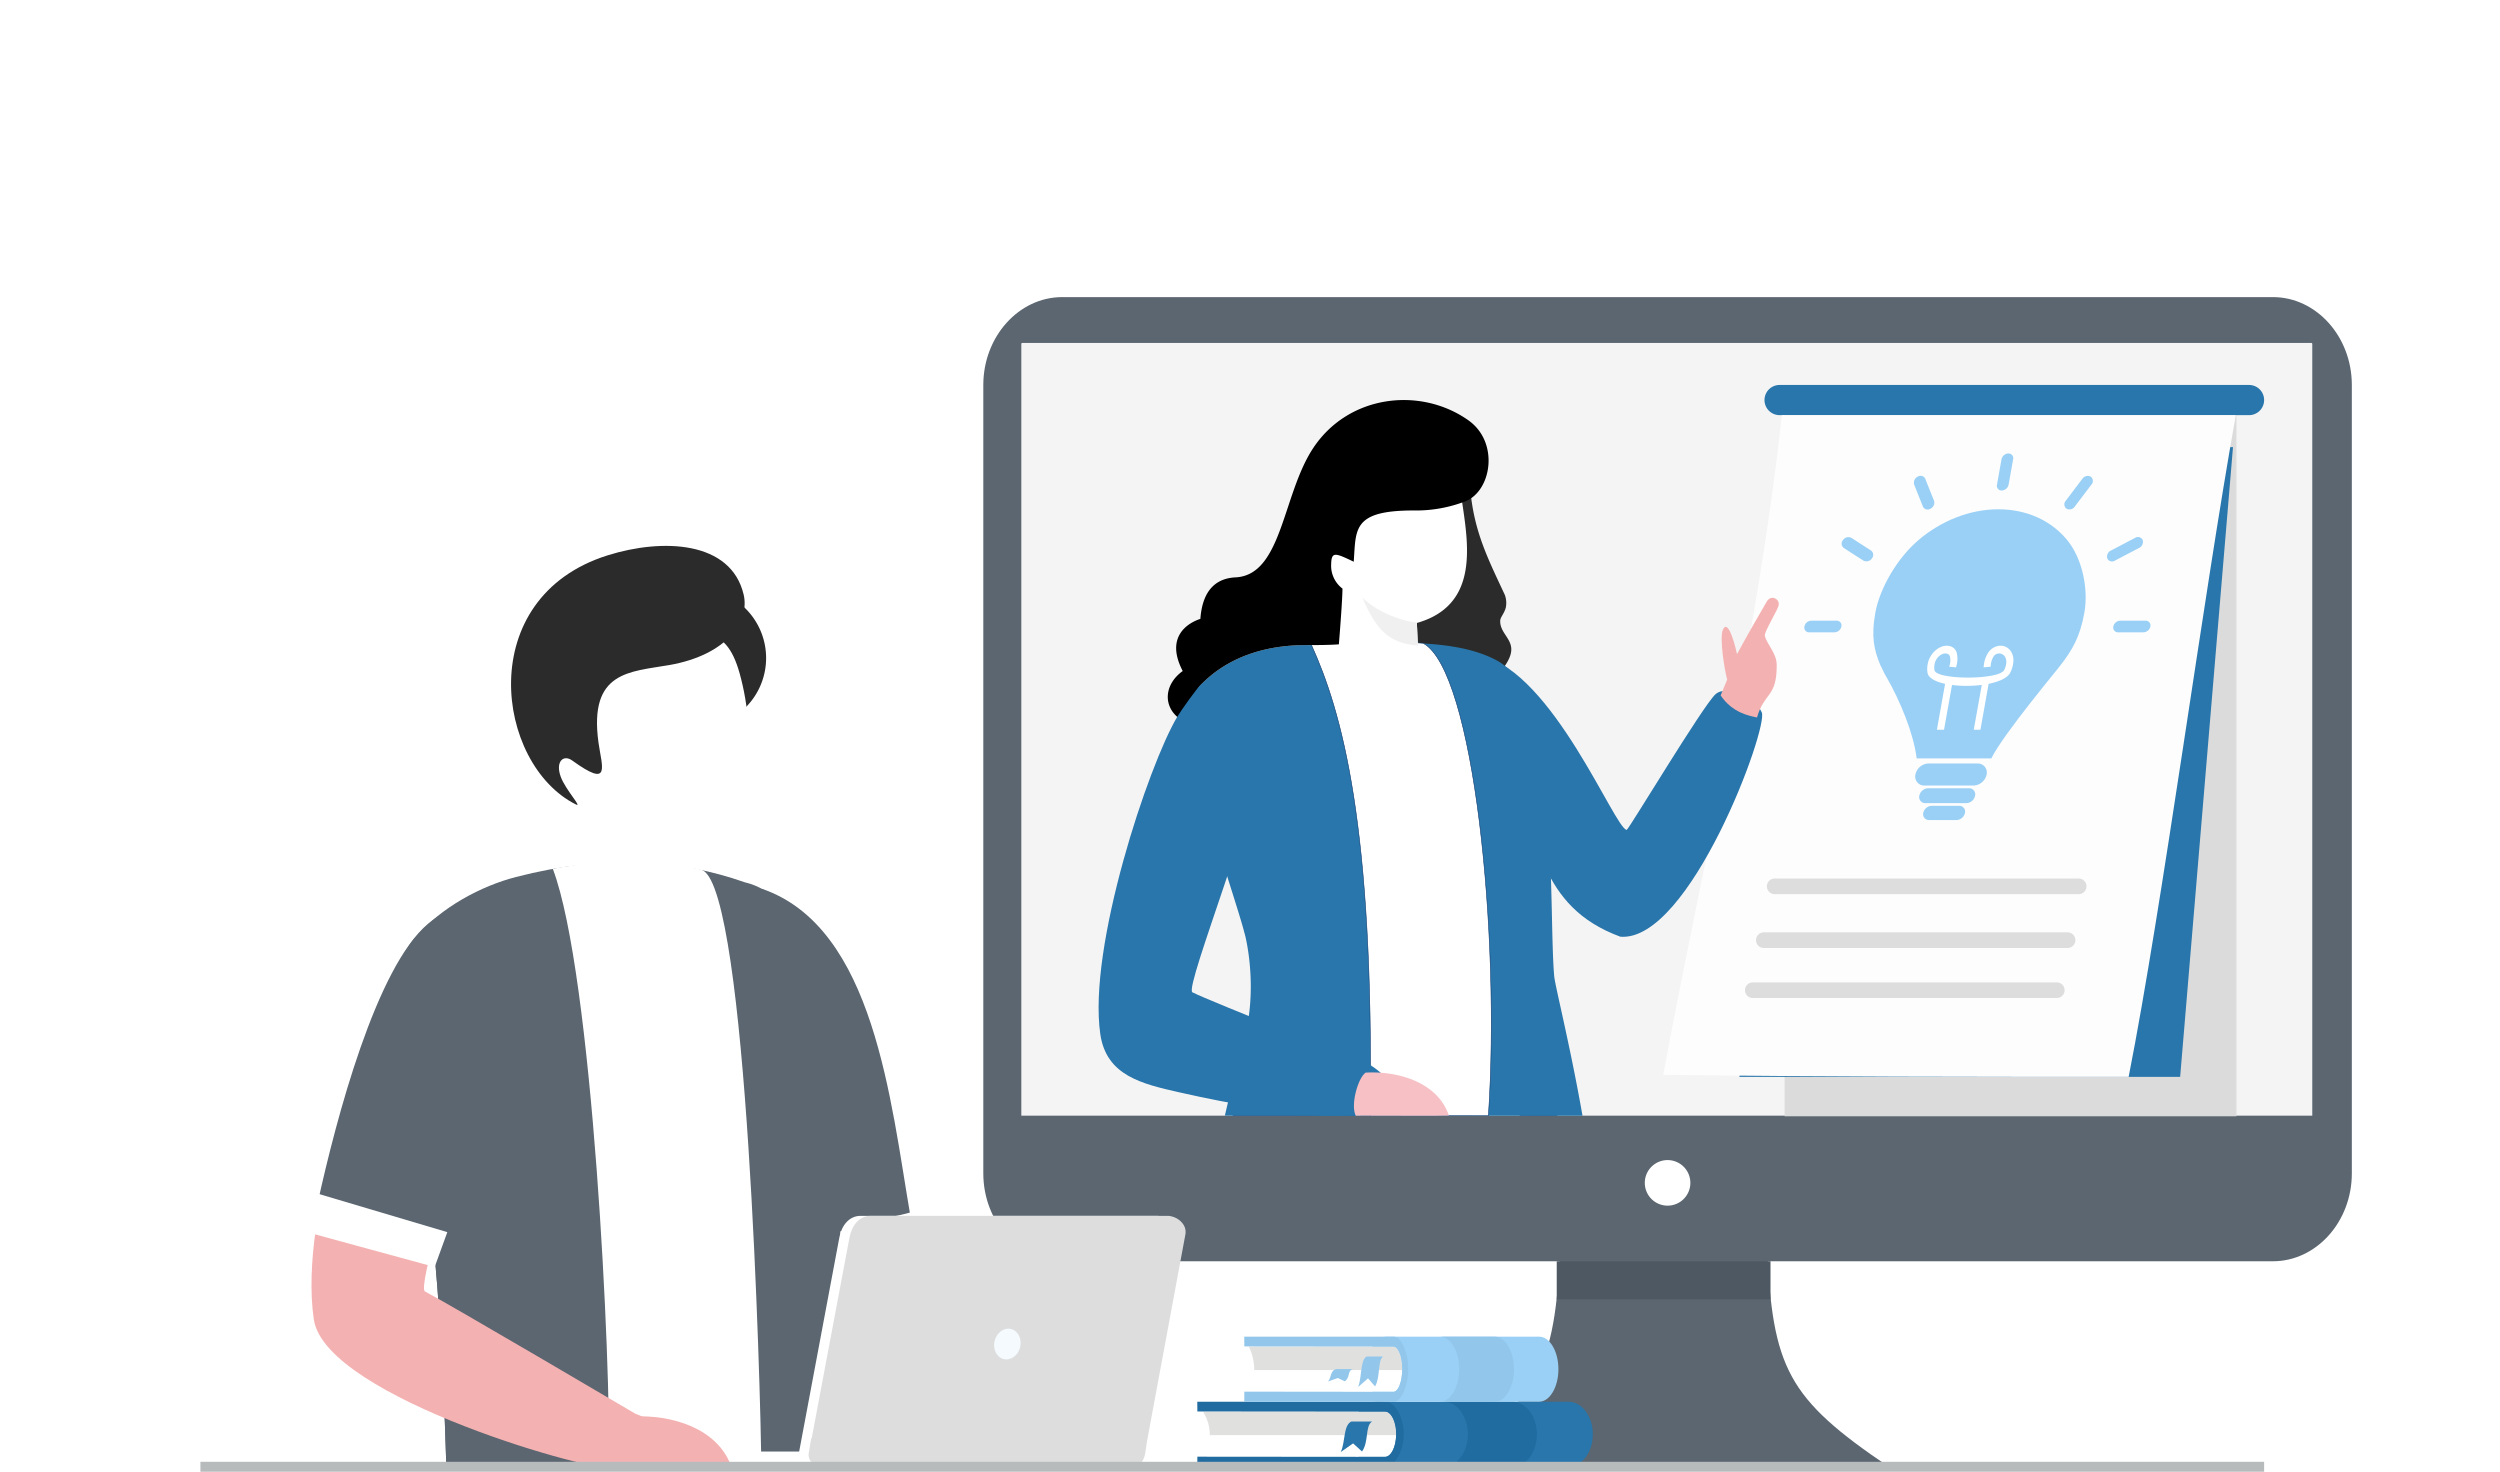 <svg xmlns="http://www.w3.org/2000/svg" xmlns:xlink="http://www.w3.org/1999/xlink" width="1010.25" height="594.724" viewBox="0 0 1010.25 594.724">
  <defs>
    <filter id="Path_9025" x="230.542" y="320.895" width="51.209" height="65.418" filterUnits="userSpaceOnUse">
      <feOffset dy="1" input="SourceAlpha"/>
      <feGaussianBlur stdDeviation="0.5" result="blur"/>
      <feFlood flood-opacity="0.102"/>
      <feComposite operator="in" in2="blur"/>
      <feComposite in="SourceGraphic"/>
    </filter>
    <filter id="Path_9029" x="214.591" y="251.294" width="92.445" height="99.615" filterUnits="userSpaceOnUse">
      <feOffset dy="1" input="SourceAlpha"/>
      <feGaussianBlur stdDeviation="1.5" result="blur-2"/>
      <feFlood flood-opacity="0.09"/>
      <feComposite operator="in" in2="blur-2"/>
      <feComposite in="SourceGraphic"/>
    </filter>
  </defs>
  <g id="Group_8441" data-name="Group 8441" transform="translate(-117.791 -156.231)">
    <path id="Path_9002" data-name="Path 9002" d="M593.085,177.1c-51.173,17.247-99.819,54.174-138.135,88.6-79.791,71.695-91.7,86.767-190.133,146.961-57.37,35.081-102.6,64.75-124.887,104.432-62.6,111.465,11.963,231.856,168.211,231.856H943.3s74.714,1.53,129.236-58.047c184.788-201.925-121.7-634.382-479.452-513.8" transform="translate(0 0)" fill="#fff" fill-rule="evenodd"/>
    <path id="Path_9003" data-name="Path 9003" d="M1743.724,1517c-2.239,48.577-8.162,60.861-49.212,88.543h181.971c-41.049-27.682-46.973-39.966-49.212-88.543l-41.774-3.948Z" transform="translate(-995.413 -856.584)" fill="#5b6670" fill-rule="evenodd"/>
    <path id="Path_9004" data-name="Path 9004" d="M1227.454,481.88H1716.7c17.537,0,31.886,15.974,31.886,35.5v314.1h0v4.519c0,19.523-14.348,35.5-31.886,35.5H1227.453c-17.537,0-31.886-15.973-31.886-35.5V517.377c0-19.523,14.349-35.5,31.887-35.5" transform="translate(-680.42 -205.588)" fill="#5b6670" fill-rule="evenodd"/>
    <path id="Path_9005" data-name="Path 9005" d="M1237.615,532.094h520.9a.414.414,0,0,1,.389.433V844.365H1237.226V532.527a.414.414,0,0,1,.389-.433" transform="translate(-706.72 -237.289)" fill="#f5f4f4" fill-rule="evenodd"/>
    <rect id="Rectangle_4135" data-name="Rectangle 4135" width="182.095" height="283.083" transform="translate(839.191 323.994)" fill="#dbdbdb"/>
    <path id="Path_9068" data-name="Path 9068" d="M0,0H182.1V283.083H0Z" transform="translate(839.191 323.994)" fill="none" stroke="#dbdbdb" stroke-width="0.5"/>
    <path id="Path_9006" data-name="Path 9006" d="M2057.9,590.366h189.7a6.1,6.1,0,0,0,0-12.2H2057.9a6.1,6.1,0,0,0,0,12.2" transform="translate(-1220.975 -266.372)" fill="#2876ab" fill-rule="evenodd"/>
    <path id="Path_9007" data-name="Path 9007" d="M2024.308,900.781h178.1L2223.766,646.3H2045.38Z" transform="translate(-1203.619 -309.387)" fill="#2876ab" fill-rule="evenodd"/>
    <path id="Path_9008" data-name="Path 9008" d="M1988.728,611.264c-10.207,93.131-30.437,172.559-47.956,266.563,62.694.838,125.719.838,188.081.838,13.658-69.185,30.182-194.216,43.315-267.4Z" transform="translate(-1150.881 -287.27)" fill="#fdfdfd" fill-rule="evenodd"/>
    <path id="Path_9009" data-name="Path 9009" d="M2045.513,1178.159h122.844a3.159,3.159,0,0,1,0,6.317H2045.513a3.159,3.159,0,0,1,0-6.317" transform="translate(-1215.012 -645.162)" fill="#ddd" fill-rule="evenodd"/>
    <path id="Path_9010" data-name="Path 9010" d="M2033.421,1233h122.844a3.159,3.159,0,1,1,0,6.317H2033.421a3.159,3.159,0,0,1,0-6.317" transform="translate(-1207.379 -679.784)" fill="#ddd" fill-rule="evenodd"/>
    <path id="Path_9011" data-name="Path 9011" d="M2176.382,782.248c5.707,9.91,11.03,23.139,12.195,32.856h30.18c2.313-4.8,9.372-14.247,15.822-22.472s12.278-15.258,12.162-15.213c4.809-6.207,7.877-11.539,9.6-21.168s-.8-22-7.087-29.553-16-12.251-27.667-12.251-23.076,4.7-32.06,12.251-15.93,19.939-17.652,29.553-.566,14.887,1.98,21.079c.915,1.659,1.464,3.259,2.529,4.918" transform="translate(-1296.263 -352.411)" fill="#9ad0f5" fill-rule="evenodd"/>
    <path id="Path_9012" data-name="Path 9012" d="M2254.826,866.76a6.244,6.244,0,0,1,4.076-2.7,5.029,5.029,0,0,1,3.128.444,5.279,5.279,0,0,1,2.212,2.193,6.616,6.616,0,0,1,.732,3.659,11.5,11.5,0,0,1-1.248,4.473c-1.07,2.183-4.509,3.689-8.751,4.548q-1.647,9.287-3.311,18.547h-2.695q1.622-9.044,3.244-18.1a48.791,48.791,0,0,1-12.029.03q-1.622,9.044-3.228,18.073h-2.877q1.646-9.266,3.31-18.547c-3.959-.859-6.821-2.37-7.121-4.548a10.393,10.393,0,0,1,.333-4.473,9.841,9.841,0,0,1,2.063-3.659,8.668,8.668,0,0,1,2.995-2.193,5.876,5.876,0,0,1,3.294-.444,3.873,3.873,0,0,1,3.111,2.7,10.056,10.056,0,0,1-.083,5.288c-.067.222-.117.444-.167.667-.932-.074-1.83-.163-2.745-.252.034-.207.1-.415.15-.622a6.861,6.861,0,0,0,.133-3.511,1.693,1.693,0,0,0-1.4-1.185,3.1,3.1,0,0,0-1.73.237,4.895,4.895,0,0,0-1.713,1.259,5.558,5.558,0,0,0-1.215,2.148,7.147,7.147,0,0,0-.216,3.007c.565,4.088,26.165,4.085,28.183,0a7.932,7.932,0,0,0,.865-3.007,4.119,4.119,0,0,0-.416-2.148,2.935,2.935,0,0,0-1.281-1.259,2.717,2.717,0,0,0-3.461.948,8.065,8.065,0,0,0-1.132,3.511c-.016.208-.05.415-.066.622-.965.089-1.9.178-2.828.252.017-.222.058-.444.083-.667a11.645,11.645,0,0,1,1.8-5.288" transform="translate(-1333.581 -446.818)" fill="#fff" fill-rule="evenodd"/>
    <path id="Path_9013" data-name="Path 9013" d="M2222.358,993.052h19.848a3.638,3.638,0,0,1,3.66,4.459h0a5.6,5.6,0,0,1-5.257,4.459h-19.848a3.639,3.639,0,0,1-3.66-4.459h0a5.6,5.6,0,0,1,5.258-4.459" transform="translate(-1325.286 -528.3)" fill="#9ad0f5" fill-rule="evenodd"/>
    <path id="Path_9014" data-name="Path 9014" d="M2224.952,1020.213h16.537a2.444,2.444,0,0,1,2.446,3.008h0a3.737,3.737,0,0,1-3.527,3.007h-16.537a2.459,2.459,0,0,1-2.479-3.007h0a3.789,3.789,0,0,1,3.561-3.008" transform="translate(-1328.014 -545.447)" fill="#9ad0f5" fill-rule="evenodd"/>
    <path id="Path_9015" data-name="Path 9015" d="M2229.116,1039.46h11.1a2.338,2.338,0,0,1,2.363,2.874h0a3.6,3.6,0,0,1-3.378,2.874h-11.114a2.344,2.344,0,0,1-2.363-2.874h0a3.618,3.618,0,0,1,3.394-2.874" transform="translate(-1330.747 -557.598)" fill="#9ad0f5" fill-rule="evenodd"/>
    <path id="Path_9016" data-name="Path 9016" d="M2211.2,662.629h0a2.169,2.169,0,0,1,.283,3.2c-2.255,2.968-4.5,5.918-6.738,8.888a2.589,2.589,0,0,1-3.344.859h0a2.18,2.18,0,0,1-.3-3.2q3.352-4.437,6.721-8.888a2.623,2.623,0,0,1,3.377-.859m-69.909,0h0a2.089,2.089,0,0,1,3.045.859q1.753,4.441,3.544,8.888a2.682,2.682,0,0,1-1.448,3.2h0a2.094,2.094,0,0,1-3.045-.859c-1.183-2.968-2.369-5.923-3.544-8.888A2.694,2.694,0,0,1,2141.286,662.629Zm-30.179,25.583h0a2.63,2.63,0,0,1,3.361-.859c2.649,1.712,5.307,3.438,7.969,5.141a2.2,2.2,0,0,1,.3,3.2h0a2.645,2.645,0,0,1-3.394.859c-2.646-1.7-5.309-3.405-7.953-5.125A2.19,2.19,0,0,1,2111.107,688.212Zm121.085,0h0a2.7,2.7,0,0,1-1.448,3.215c-3.262,1.715-6.538,3.424-9.783,5.125a2.1,2.1,0,0,1-3.061-.859h0a2.693,2.693,0,0,1,1.431-3.2c3.262-1.7,6.534-3.429,9.8-5.141A2.125,2.125,0,0,1,2232.192,688.212Zm3.111,34.96h0a2.959,2.959,0,0,1-2.778,2.355h-10.265a1.92,1.92,0,0,1-1.93-2.355h0a2.931,2.931,0,0,1,2.779-2.34h10.249A1.919,1.919,0,0,1,2235.3,723.172Zm-124.861,0h0a2.959,2.959,0,0,1-2.778,2.355H2097.4a1.906,1.906,0,0,1-1.9-2.355h0a2.923,2.923,0,0,1,2.745-2.34h10.265A1.908,1.908,0,0,1,2110.441,723.172Zm67.48-69.92h0a1.917,1.917,0,0,1,1.913,2.356q-.924,5.132-1.83,10.265a2.936,2.936,0,0,1-2.762,2.341h0a1.9,1.9,0,0,1-1.93-2.341q.906-5.13,1.83-10.265A2.958,2.958,0,0,1,2177.922,653.252Z" transform="translate(-1248.541 -313.778)" fill="#9ad0f5" fill-rule="evenodd"/>
    <path id="Path_9017" data-name="Path 9017" d="M2057.56,1119.144H2180.4a3.159,3.159,0,0,1,0,6.318H2057.56a3.159,3.159,0,0,1,0-6.318" transform="translate(-1222.618 -607.904)" fill="#ddd" fill-rule="evenodd"/>
    <rect id="Rectangle_4137" data-name="Rectangle 4137" width="86.379" height="15.394" transform="translate(746.867 665.903)" fill="#4d5862"/>
    <path id="Path_9018" data-name="Path 9018" d="M1929.8,1427.762a9.207,9.207,0,1,1-9.208,9.208,9.207,9.207,0,0,1,9.208-9.208" transform="translate(-1138.139 -802.741)" fill="#fff" fill-rule="evenodd"/>
    <path id="Path_9019" data-name="Path 9019" d="M952.675,1130.328c2.853,27.67,25.318,81.739,31.768,142.021l28.4-9.3c-8.119-46.99-14.626-117.164-60.167-132.721" transform="translate(-527.078 -614.965)" fill="#5b6670" fill-rule="evenodd"/>
    <path id="Path_9020" data-name="Path 9020" d="M997.4,1281.042q1.161,3.479,2.323,7.1l2.516-2.934c1.762,8.241,3.269,17.508,4.564,27.5,3.218,12.76,7.279,36.353,8.893,51.435l8.082-.282c-2.991-34.281-12.547-76.771-15.949-82.729Z" transform="translate(-555.313 -710.114)" fill="#5b6670" fill-rule="evenodd"/>
    <path id="Path_9021" data-name="Path 9021" d="M985.69,1514.953c5.5,41.581,58.092,84.1,90.3,85.092,7.671-.293,14.17-.093,18.45-1.547,10.819.03,23.591,4.928,26.932,4.769-4.244-14.02-19.511-17.616-32.988-17.98-21.375-22.748-54.607-48.53-59.184-76.428H985.553c.479,4.344-.492,1.337.138,6.094" transform="translate(-547.782 -853.939)" fill="#f4b1b1" fill-rule="evenodd"/>
    <path id="Path_9022" data-name="Path 9022" d="M1028.161,1487.857c8.616.67,25.173-1.521,34.543-4.621a54.759,54.759,0,0,1,2.357,12.624c-8.378,2.723-26.762,6.534-36.062,4.9Z" transform="translate(-574.733 -837.762)" fill="#fff" fill-rule="evenodd"/>
    <path id="Path_9023" data-name="Path 9023" d="M536.027,1131.489c-5.28,4.956-9.969,21.14-12.876,27.361-9.8,20.977-13.412,36.4-1.411,68.733l14.9-17.369c7.366,34.465,10.293,86.827,11.779,135.771H713.146c.021-105.254,1.939-225.731-44.208-236.66-26.386-9.233-56.264-11.462-92.445-2.109-13.955,3.608-30.081,12.131-40.467,24.272" transform="translate(-250.237 -596.58)" fill="#5b6670" fill-rule="evenodd"/>
    <path id="Path_9024" data-name="Path 9024" d="M746.374,1346.368h61.664c-.461-33.128-5.681-231.993-23.674-241.458-3.8-2-38.712-5.519-60.627-.589,16.019,42.192,23.609,200.235,22.637,242.046" transform="translate(-382.545 -596.964)" fill="#fff" fill-rule="evenodd"/>
    <g transform="matrix(1, 0, 0, 1, 117.79, 156.23)" filter="url(#Path_9025)">
      <path id="Path_9025-2" data-name="Path 9025" d="M781.151,1090.39l-.42-.027c-18.4-8.174-28.237-21.955-33.556-32.544h0l.87-29.847h47.339c-.289,1.036-.15,21.666-.044,34.217-1.3,11.734-9.155,22.569-14.189,28.2" transform="translate(-515.13 -706.58)" fill="#fff" fill-rule="evenodd"/>
    </g>
    <path id="Path_9026" data-name="Path 9026" d="M832.816,801.055a28.179,28.179,0,1,1-28.179,28.179,28.179,28.179,0,0,1,28.179-28.179" transform="translate(-433.619 -407.089)" fill="#2a2b2a" fill-rule="evenodd"/>
    <path id="Path_9027" data-name="Path 9027" d="M549.9,1398.254l7.374-8.6c7.367,34.465,10.293,86.828,11.779,135.771h14.6c-.4-40.894-8.585-129.567-14.42-139.786l-22.378-.2Z" transform="translate(-270.875 -776.023)" fill="#5b6670" fill-rule="evenodd"/>
    <path id="Path_9028" data-name="Path 9028" d="M813.382,1061.632c.041.408.127,9.14.131,9.61v.021c-12.808,3.007-31.163-5.846-37.748-20.69Z" transform="translate(-415.39 -564.614)" fill="#fff" fill-rule="evenodd"/>
    <g transform="matrix(1, 0, 0, 1, 117.79, 156.23)" filter="url(#Path_9029)">
      <path id="Path_9029-2" data-name="Path 9029" d="M716.489,905.17c-5.257-12.362-8.552-36.046,6.2-48.425,9.178-10.234,26.246-10.253,42.121-8.63,10.04,1.026,21.08-5.976,27.05,15.6,7.2,26.022,4.284,56.467-14.1,70.1-13.6,10.091-41.036.295-51.1-14.669-3.456-5.141-7.24-7.069-10.179-13.98" transform="translate(-492.95 -592.53)" fill="#fff" fill-rule="evenodd"/>
    </g>
    <path id="Path_9030" data-name="Path 9030" d="M741.808,802.722c-15.819,2.769-32.5,2.417-28.56,31.188,1.356,9.9,5.3,18.88-10.578,7.392-3.594-2.6-6.891.437-4.665,6.542,1.929,5.292,8.859,12.56,6.176,11.223-32.612-16.247-41.621-83.626,12.811-100.7,22.079-6.926,49.81-5.929,54.941,15.9,2.473,10.519-6.463,24.318-30.125,28.46" transform="translate(-353.625 -377.734)" fill="#2a2b2a" fill-rule="evenodd"/>
    <path id="Path_9031" data-name="Path 9031" d="M451.694,1460.876c3.844,1.9,12.351,5.916,21.179,9.765,13.562,5.912,26.165,11.278,29.47,12.6l-5.1,14.055c-3.495-1.395-16.821-6.587-30.275-12.451-8.973-3.911-13.853-5.98-17.79-7.929Z" transform="translate(-209.209 -823.646)" fill="#fff"/>
    <path id="Path_9032" data-name="Path 9032" d="M507.556,1167.348c-1.715,1.367-9.874,12.819-11.726,15.924-14.381,24.107-42.074,96.535-35.685,140.078,4.677,31.881,117.081,63.111,120.89,59.74,10.5-.362,13.928.048,18.047-3.042,14.322-10.741-8.925-18.552-8.925-18.552s-76.181-44.874-85.1-49.449c-3-1.769,11.676-49.118,21.006-80.239,5.791-19.321,19.082-94.412-18.51-64.46" transform="translate(-215.54 -633.936)" fill="#f4b1b1" fill-rule="evenodd"/>
    <path id="Path_9033" data-name="Path 9033" d="M543.207,1202.1c-1.321-28.1-9.2-63.276-32.995-43.342-20.846,17.461-36.97,77.962-44.725,113.364-2.649,12.09,47.157,20.384,50.12,15.914,10.983-16.574,15.312-57.82,27.6-85.935" transform="translate(-219.443 -629.224)" fill="#5b6670" fill-rule="evenodd"/>
    <path id="Path_9034" data-name="Path 9034" d="M460.194,1464.1l52.93,15.721-5.113,14.085L457.67,1480.17Z" transform="translate(-214.572 -825.681)" fill="#fff"/>
    <path id="Path_9035" data-name="Path 9035" d="M1038.817,1498.172c8.3.645,24.237-1.465,33.259-4.45a52.717,52.717,0,0,1,2.269,12.154c-8.067,2.622-25.767,6.292-34.722,4.719Z" transform="translate(-581.461 -844.382)" fill="#fff" fill-rule="evenodd"/>
    <path id="Path_9036" data-name="Path 9036" d="M1256.267,1735.757c18.826-.094,29.69.153,35.261-.086-5.513-16.423-18.559-17.747-34.035-16.852-3.716,2.539-2.539,12.467-1.227,16.938" transform="translate(-717.938 -986.358)" fill="#f4b1b1" fill-rule="evenodd"/>
    <path id="Path_9037" data-name="Path 9037" d="M823.544,1738.945h-36.22c0-20.371,48.835-20.424,48.835,0H826.021c0-4.55-3.678-8.532-9-11.268,3.213,1.641,6.523,6.817,6.523,11.268" transform="translate(-422.688 -989.538)" fill="#fff" fill-rule="evenodd"/>
    <path id="Path_9038" data-name="Path 9038" d="M956.249,1747.237H795.8v3.3c0,1.815,2.013,3.3,4.472,3.3h151.5c2.46,0,4.472-1.485,4.472-3.3Z" transform="translate(-428.04 -1004.431)" fill="#fff" fill-rule="evenodd"/>
    <path id="Path_9039" data-name="Path 9039" d="M1136.962,1488.877H1017.214c-4.722,0-7.7,3.994-8.585,8.688l-17.04,90.758h135.728l17.039-91.964c.749-4.044-3.327-7.482-7.394-7.482" transform="translate(-551.645 -841.324)" fill="#fff" fill-rule="evenodd"/>
    <path id="Path_9040" data-name="Path 9040" d="M1148.933,1488.877H1029.185c-4.723,0-7.7,3.995-8.586,8.688l-3.589,19.052L1005.3,1578.8h-.2l-.983,5.964c-.533,3.232,2.687,5.963,5.963,5.963h124.051c3.276,0,5.477-2.718,5.963-5.963l.734-4.9,15.5-83.513c.751-4.045-3.327-7.482-7.394-7.482" transform="translate(-559.513 -841.324)" fill="#ddd" fill-rule="evenodd"/>
    <path id="Path_9041" data-name="Path 9041" d="M1214.2,1612.681c-2.854-.683-5.82,1.486-6.623,4.844s.86,6.634,3.714,7.318,5.82-1.486,6.624-4.845-.86-6.635-3.715-7.317" transform="translate(-687.875 -919.404)" fill="#f4fafd" fill-rule="evenodd"/>
    <path id="Path_9042" data-name="Path 9042" d="M779.5,1729.455c18.569-.093,45.228.151,50.723-.084-5.438-16.2-24.789-21.542-40.054-20.659-3.665,2.5-16.73,7.822-10.669,20.743" transform="translate(-416.748 -980.051)" fill="#f4b1b1" fill-rule="evenodd"/>
    <path id="Path_9043" data-name="Path 9043" d="M1748.748,920.256c14.45,28.079,12.973,55.688,46.5,68.075,27.977,2.265,59.888-84.334,57.145-90.651-2.531-5.832-14.138-11.378-18.679-7.352-4.939,4.381-35.218,54.872-35.9,54.829-4.776-.3-29.7-63.621-58.735-70.389-3.48-1.984-.5,31.92,9.671,45.486" transform="translate(-1022.668 -453.574)" fill="#2876ab" fill-rule="evenodd"/>
    <path id="Path_9044" data-name="Path 9044" d="M2006.352,844.534c-1.013-3.678-3.213-16.9-1.7-20.211,2.327-5.1,5.46,8.792,5.69,9.915,4.126-7.656,7.064-12.691,11.974-21.2,1.877-3.255,5.451-.782,4.839,1.345.029,1.455-6,10.905-5.58,12.505.881,3.361,4.771,7.05,4.8,11.614.082,13.436-4.954,10.865-7.961,21.323-3.115-.691-9.885-1.8-14.694-8.919Z" transform="translate(-1190.619 -413.659)" fill="#f4b1b1" fill-rule="evenodd"/>
    <path id="Path_9045" data-name="Path 9045" d="M1584.637,1216.667c6.8-4.3,13.278-6.722,15.471,0Zm-115.807,0a270.963,270.963,0,0,1,7.335-41.821c17.575-.6,33.592-3.935,37.573-6.711,1.656-5.113,9.213-22.588,1.979-25.145-5.556-2.443-14.941-3.188-24.554-3.549,30.183-44.338,77-.144,74.355,77.226Z" transform="translate(-852.936 -609.578)" fill="#0b3870" fill-rule="evenodd"/>
    <path id="Path_9046" data-name="Path 9046" d="M1663.915,645.311a78.9,78.9,0,0,0-.051,22.187c2.073,14.649,7.447,25.067,13.438,37.951a9.519,9.519,0,0,1,.381,5.02c-.607,2.413-2.224,3.94-2.271,5.333-.189,5.48,6.077,7.757,4.089,14-2.115,6.637-11.8,14.222-17.692,22.512,0,0-19.356-21.3-27.646-22.809s-9.393-27.567-9.393-28.9,7.377-53.3,7.377-53.3Z" transform="translate(-951.384 -308.765)" fill="#2a2b2a" fill-rule="evenodd"/>
    <path id="Path_9047" data-name="Path 9047" d="M1473.7,861.7c-17.257,0-32.054,5.29-42.5,16.087a8.049,8.049,0,0,0-1.542,2.4c3.344,30.842,16.148,38.373,7.039,57.941,1.711,6.545,10.7,33.706,12.165,39.847.129.008,5.149,18.852.822,39.13-2.666,9.018-4.37,16.334-8.737,34.766H1585.49c-5.16-29.28-11.076-52.35-11.438-56.407-2.333-26.165,2.225-113.1-22.549-127.2-19.6-11.161-53.854-6.557-77.8-6.557" transform="translate(-828.206 -444.784)" fill="#2876ab" fill-rule="evenodd"/>
    <path id="Path_9048" data-name="Path 9048" d="M1600.312,859.7c20.492,11.08,31.237,117.806,26.339,190.918h-47.77c1.583-117.7-11.479-163.166-23.782-190.319C1572.532,859.151,1578.669,857.865,1600.312,859.7Z" transform="translate(-907.399 -443.532)" fill="#fff" fill-rule="evenodd"/>
    <path id="Path_9049" data-name="Path 9049" d="M1600.312,859.7c20.492,11.08,31.237,117.806,26.339,190.918h-47.77c1.583-117.7-11.479-163.166-23.782-190.319C1572.532,859.151,1578.669,857.865,1600.312,859.7Z" transform="translate(-907.399 -443.532)" fill="none" stroke="#0a3269" stroke-miterlimit="2.613" stroke-width="0.216"/>
    <path id="Path_9050" data-name="Path 9050" d="M1604.181,724.843l.409,9.145.629.808c4.466,10.213-7.066,17.125-10.18,18.715-3.182-.489-21.372-6.237-22.431-20.615l.082-.922.632-20.382a5.657,5.657,0,0,1-4.443-3.107c-1.822-3.1-3.389-9.117-3.112-11.284.5-3.906,6-1.527,6-1.527h0c-5.185-11.278-11.607-20.92.139-27.845s36.035-7.535,36.035-7.535l14.486-2.153c-6.47,11.387,17.649,56.472-18.249,66.7" transform="translate(-913.83 -316.864)" fill="#fff" fill-rule="evenodd"/>
    <path id="Path_9051" data-name="Path 9051" d="M1611.087,811.252c5.73,13.472,10.815,18.345,22.418,19.4l-.417-9.328c-4.423-.232-15.384-3.5-22-10.071" transform="translate(-942.745 -413.527)" fill="#f0f0f0" fill-rule="evenodd"/>
    <path id="Path_9052" data-name="Path 9052" d="M1519.234,602.9c-19.407-13.712-48.579-10.408-62.861,11.448-12.292,18.811-12.451,51.106-31.224,52.02-6.146.3-13.24,3.358-14.219,16.774-4.445,1.428-14.577,6.807-7.133,21.077-7.342,5.266-8.141,13.944-1.558,19.07,3.275-6.183,4.665-7.954,7.264-11.043l0,0a8.037,8.037,0,0,1,1.557-2.418c10.447-10.8,25.242-16.088,42.5-16.088,4.091-.009,9.4-.013,13.336-.311.521-6.432,1.435-18.529,1.461-22.517a11.589,11.589,0,0,1-4.572-9.936c.115-5.2,1.767-4.437,9.115-.932.966-13.066-.662-20.718,24.179-20.709a55.474,55.474,0,0,0,21.009-3.722c10.563-4.307,13.678-23.856,1.144-32.711" transform="translate(-808.067 -276.822)" fill-rule="evenodd"/>
    <path id="Path_9053" data-name="Path 9053" d="M1385.242,928.505c-5.354-11.886,3.622-51.828-22.051-31.373-1.384,1.1-7.967,10.344-9.462,12.849-11.6,19.452-36.253,93.206-31.1,128.341,2.45,16.7,16.8,20.024,31.843,23.434,19.731,4.473,49.461,9.954,63.942,9.456,8.474-.292,15.3.041,18.627-2.452,11.556-8.667-6.39-18.685-6.39-18.685s-63.637-25.041-70.83-28.733c-3.4-2,29.638-83.47,25.419-92.838" transform="translate(-760.196 -464.125)" fill="#2876ab" fill-rule="evenodd"/>
    <path id="Path_9054" data-name="Path 9054" d="M1602.511,1349.156c15.6-.078,33.022.126,37.638-.071-4.567-13.6-20.819-18.091-33.64-17.35-3.078,2.1-6.2,13.047-4,17.421" transform="translate(-936.863 -742.068)" fill="#f6c0c5" fill-rule="evenodd"/>
    <path id="Path_9055" data-name="Path 9055" d="M1687.038,1692.615h-77.78c-5.4,0-9.812,5.915-9.812,13.144h0c0,7.229,4.416,13.145,9.812,13.145h77.78c5.4,0,9.812-5.915,9.812-13.145h0c0-7.229-4.415-13.144-9.812-13.144" transform="translate(-935.397 -969.947)" fill="#2876ab" fill-rule="evenodd"/>
    <path id="Path_9056" data-name="Path 9056" d="M1727.984,1692.615h-27.889c5.4,0,9.812,5.915,9.812,13.144h0c0,7.229-4.416,13.144-9.812,13.144h27.889c5.4,0,9.813-5.914,9.813-13.144h0c0-7.229-4.416-13.144-9.812-13.144" transform="translate(-998.938 -969.947)" fill="#206ca0" fill-rule="evenodd"/>
    <path id="Path_9057" data-name="Path 9057" d="M1509.906,1721.756h-73.578a16.535,16.535,0,0,0,0-18.277h73.579c2.463,0,4.484,4.118,4.484,9.138s-2.02,9.139-4.484,9.139" transform="translate(-832.417 -976.806)" fill="#fff" fill-rule="evenodd"/>
    <path id="Path_9058" data-name="Path 9058" d="M1439.076,1712.971a17.321,17.321,0,0,0-2.749-9.492h73.579c2.463,0,4.484,4.118,4.484,9.138,0,.118,0,.236,0,.354Z" transform="translate(-832.416 -976.806)" fill="#e0e0df" fill-rule="evenodd"/>
    <path id="Path_9059" data-name="Path 9059" d="M1430.094,1718.9h76.123c3.547,0,7.3-5.993,7.3-13.223s-3.75-13.065-7.3-13.065h-76.123l.033,3.938,75.844.068c2.463,0,4.483,4.118,4.483,9.138s-2.02,9.139-4.483,9.139l-75.844-.068Z" transform="translate(-828.481 -969.947)" fill="#206ca0" fill-rule="evenodd"/>
    <path id="Path_9060" data-name="Path 9060" d="M1600,1714.359h-8.422c-3.231,1.628-2.3,8.081-4.216,12.308l4.975-3.489,3.609,3.266c2.8-3.832,1.2-10.37,4.054-12.085" transform="translate(-927.764 -983.674)" fill="#2876ab" fill-rule="evenodd"/>
    <path id="Path_9061" data-name="Path 9061" d="M1685.656,1621.312H1623.88c-4.286,0-7.793,5.915-7.793,13.144h0c0,7.229,3.507,13.145,7.793,13.145h61.776c4.285,0,7.793-5.915,7.793-13.145h0c0-7.229-3.507-13.144-7.793-13.144" transform="translate(-945.902 -924.932)" fill="#9ad0f5" fill-rule="evenodd"/>
    <path id="Path_9062" data-name="Path 9062" d="M1718.177,1621.312h-22.151c4.287,0,7.794,5.915,7.794,13.143h0c0,7.229-3.507,13.143-7.794,13.143h22.151c4.286,0,7.793-5.914,7.793-13.143h0c0-7.229-3.507-13.144-7.793-13.144" transform="translate(-996.369 -924.932)" fill="#92c7eb" fill-rule="evenodd"/>
    <path id="Path_9063" data-name="Path 9063" d="M1544.969,1650.454H1486.53a20.175,20.175,0,0,0,0-18.277h58.44c1.956,0,3.561,4.118,3.561,9.139s-1.6,9.139-3.561,9.139" transform="translate(-864.11 -931.792)" fill="#fff" fill-rule="evenodd"/>
    <path id="Path_9064" data-name="Path 9064" d="M1488.713,1641.669a20.77,20.77,0,0,0-2.184-9.492h58.44c1.956,0,3.561,4.118,3.561,9.138,0,.118,0,.236,0,.354Z" transform="translate(-864.109 -931.792)" fill="#e0e0df" fill-rule="evenodd"/>
    <path id="Path_9065" data-name="Path 9065" d="M1481.579,1647.6h60.461c2.817,0,5.8-5.992,5.8-13.222s-2.979-13.065-5.8-13.065h-60.461l.026,3.938,60.239.068c1.956,0,3.561,4.118,3.561,9.139s-1.6,9.139-3.561,9.139l-60.239-.068Z" transform="translate(-860.984 -924.932)" fill="#92c7eb" fill-rule="evenodd"/>
    <path id="Path_9066" data-name="Path 9066" d="M1616.523,1643.057h-6.689c-2.567,1.628-1.825,8.081-3.349,12.308l3.952-3.489,2.866,3.266c2.222-3.832.951-10.371,3.22-12.085" transform="translate(-939.84 -938.66)" fill="#92c7eb" fill-rule="evenodd"/>
    <path id="Path_9067" data-name="Path 9067" d="M1583.394,1656.818H1576.7c-2.566.666-1.825,3.306-3.349,5.035l3.952-1.427,2.866,1.336c2.222-1.567.951-4.242,3.22-4.943" transform="translate(-918.925 -947.348)" fill="#92c7eb" fill-rule="evenodd"/>
    <line id="Line_6" data-name="Line 6" x1="833.948" transform="translate(198.78 748.956)" fill="none" stroke="#b8bbbc" stroke-miterlimit="22.926" stroke-width="4"/>
  </g>
</svg>
